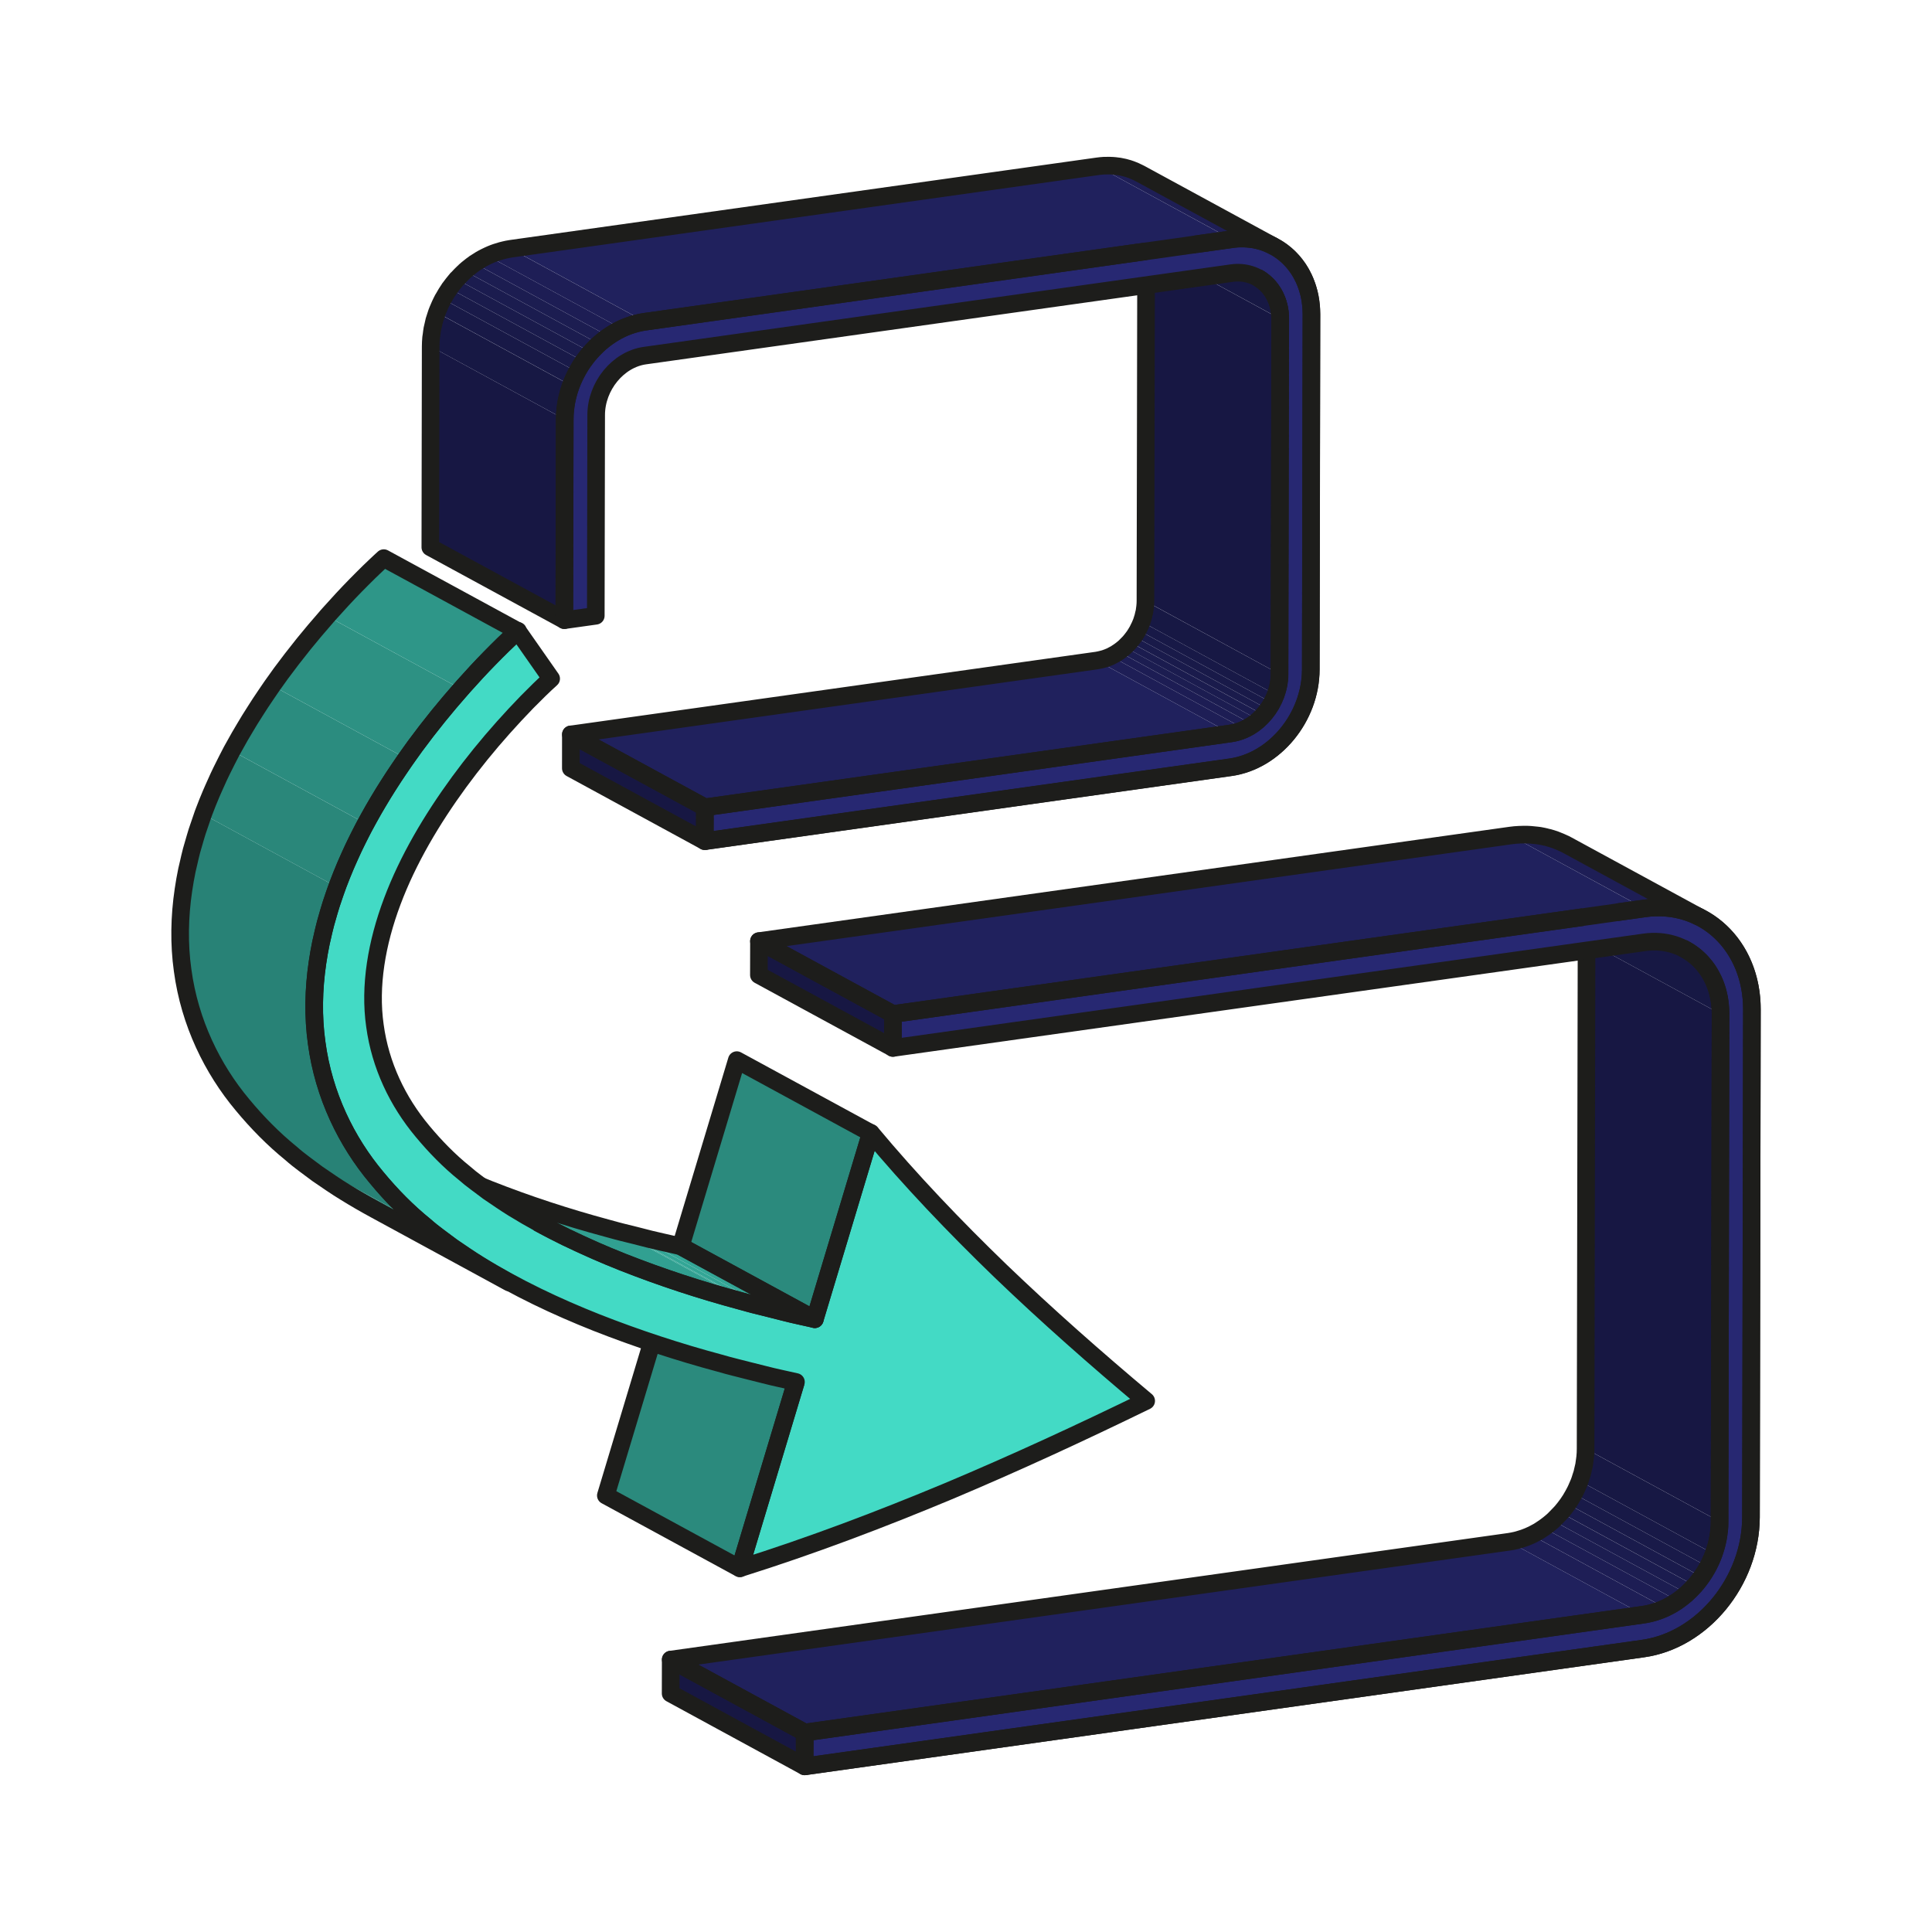 <?xml version="1.0" encoding="UTF-8"?>
<svg id="Layer_1" xmlns="http://www.w3.org/2000/svg" xmlns:xlink="http://www.w3.org/1999/xlink" version="1.1" viewBox="0 0 500 500">
  <!-- Generator: Adobe Illustrator 29.3.1, SVG Export Plug-In . SVG Version: 2.1.0 Build 151)  -->
  <defs>
    <style>
      .st0, .st1 {
        fill: none;
      }

      .st2 {
        fill: #1d1d54;
      }

      .st3 {
        fill: #2e9688;
      }

      .st4 {
        fill: #1b1c4f;
      }

      .st5 {
        fill: #33a595;
      }

      .st6 {
        fill: #2b8a7d;
      }

      .st7 {
        fill: #1a1b4c;
      }

      .st8 {
        fill: #33a696;
      }

      .st9 {
        isolation: isolate;
      }

      .st10 {
        clip-path: url(#clippath-11);
      }

      .st11 {
        clip-path: url(#clippath-10);
      }

      .st12 {
        fill: #1e1e56;
      }

      .st13 {
        fill: #2b8c7f;
      }

      .st14 {
        clip-path: url(#clippath-1);
      }

      .st15 {
        clip-path: url(#clippath-3);
      }

      .st16 {
        clip-path: url(#clippath-4);
      }

      .st17 {
        clip-path: url(#clippath-2);
      }

      .st18 {
        clip-path: url(#clippath-7);
      }

      .st19 {
        clip-path: url(#clippath-6);
      }

      .st20 {
        clip-path: url(#clippath-9);
      }

      .st21 {
        clip-path: url(#clippath-8);
      }

      .st22 {
        clip-path: url(#clippath-5);
      }

      .st23 {
        fill: #309b8c;
      }

      .st1 {
        stroke: #1d1d1b;
        stroke-linejoin: round;
        stroke-width: 4.56px;
      }

      .st24 {
        fill: #272872;
      }

      .st25 {
        fill: #43dac5;
      }

      .st26 {
        fill: #181947;
      }

      .st27 {
        fill: #31a091;
      }

      .st28 {
        fill: #171844;
      }

      .st29 {
        fill: #2a877a;
      }

      .st30 {
        fill: #191a49;
      }

      .st31 {
        fill: #288276;
      }

      .st32 {
        fill: #1c1d51;
      }

      .st33 {
        fill: #20215d;
      }

      .st34 {
        clip-path: url(#clippath);
      }

      .st35 {
        fill: #171743;
      }

      .st36 {
        fill: #2d9183;
      }
    </style>
    <clipPath id="clippath">
      <path class="st0" d="M425.23,417.88l-34.68-18.86c10.9-1.53,19.77-12.35,19.79-24.1l34.68,18.86c-.02,11.75-8.9,22.57-19.79,24.1Z"/>
    </clipPath>
    <clipPath id="clippath-1">
      <path class="st0" d="M401.42,226.82l34.68,18.86c5.52,3,9.19,9.15,9.17,16.72l-34.68-18.86c.01-7.57-3.65-13.71-9.17-16.72Z"/>
    </clipPath>
    <clipPath id="clippath-2">
      <path class="st0" d="M405.76,218.79l34.68,18.86c-4.3-2.34-9.4-3.33-14.87-2.56l-34.68-18.86c5.46-.77,10.56.22,14.87,2.56Z"/>
    </clipPath>
    <clipPath id="clippath-3">
      <path class="st0" d="M203,339.61l-34.68-18.86c2.59.67,5.24,1.2,7.86,1.8l34.68,18.86c-2.62-.61-5.26-1.13-7.86-1.8Z"/>
    </clipPath>
    <clipPath id="clippath-4">
      <path class="st0" d="M139.81,316.76l-34.68-18.86c6.84,3.72,14.02,6.98,21.37,9.89,9.91,3.91,20.13,7.26,30.57,10.06,1.29.36,2.59.74,3.91,1.05l34.68,18.86c-1.32-.31-2.62-.7-3.91-1.05-10.45-2.81-20.66-6.16-30.57-10.06-7.35-2.91-14.52-6.17-21.37-9.89Z"/>
    </clipPath>
    <clipPath id="clippath-5">
      <path class="st0" d="M131.76,331.86l-34.68-18.86c-2.61-1.42-5.2-2.92-7.75-4.49-2.43-1.49-4.79-3.14-7.17-4.75l34.68,18.86c2.37,1.61,4.73,3.27,7.17,4.75,2.55,1.58,5.13,3.07,7.75,4.49Z"/>
    </clipPath>
    <clipPath id="clippath-6">
      <path class="st0" d="M116.85,322.62l-34.68-18.86c-2.3-1.75-4.67-3.37-6.86-5.32l34.68,18.86c2.19,1.95,4.56,3.57,6.86,5.32Z"/>
    </clipPath>
    <clipPath id="clippath-7">
      <path class="st0" d="M109.98,317.3l-34.68-18.86c-4.53-3.66-8.71-7.9-12.56-12.56-7.73-9.22-13.67-21.2-15.49-34.83-.95-6.78-.81-13.86.22-20.82,1.01-6.95,2.9-13.78,5.35-20.29,4.92-13.07,12.02-24.87,19.91-35.69,3.97-5.4,8.16-10.56,12.57-15.51,2.2-2.47,4.44-4.89,6.75-7.25,1.16-1.19,2.33-2.35,3.52-3.52,1.23-1.19,2.34-2.25,3.77-3.53l34.68,18.86c-1.43,1.28-2.54,2.34-3.77,3.53-1.18,1.17-2.36,2.33-3.52,3.52-2.31,2.36-4.55,4.78-6.75,7.25-4.41,4.95-8.6,10.11-12.57,15.51-7.89,10.81-14.99,22.62-19.91,35.69-2.45,6.51-4.34,13.34-5.35,20.29-1.04,6.96-1.17,14.04-.22,20.82,1.83,13.63,7.76,25.6,15.49,34.83,3.85,4.65,8.04,8.89,12.56,12.56Z"/>
    </clipPath>
    <clipPath id="clippath-8">
      <path class="st0" d="M318.49,189.8l-34.68-18.86c6.95-.98,12.61-7.87,12.63-15.37l34.68,18.86c-.01,7.5-5.68,14.4-12.63,15.37Z"/>
    </clipPath>
    <clipPath id="clippath-9">
      <path class="st0" d="M290.75,52.97l34.68,18.86c3.52,1.92,5.87,5.84,5.86,10.67l-34.68-18.86c0-4.83-2.33-8.75-5.86-10.67Z"/>
    </clipPath>
    <clipPath id="clippath-10">
      <path class="st0" d="M295.11,44.96l34.68,18.86c-3.2-1.74-7-2.48-11.07-1.91l-34.68-18.86c4.07-.57,7.86.16,11.07,1.91Z"/>
    </clipPath>
    <clipPath id="clippath-11">
      <path class="st0" d="M146.15,108.53l-34.68-18.86c.02-12.34,9.34-23.67,20.76-25.27l34.68,18.86c-11.42,1.6-20.74,12.93-20.76,25.27Z"/>
    </clipPath>
  </defs>
  <g>
    <g class="st9">
      <g class="st9">
        <g class="st34">
          <g class="st9">
            <path class="st12" d="M425.23,417.88l-34.68-18.86c2-.28,3.93-.88,5.75-1.73l34.68,18.86c-1.82.86-3.75,1.45-5.75,1.73"/>
            <path class="st2" d="M430.99,416.15l-34.68-18.86c1.11-.52,2.19-1.14,3.21-1.85l34.68,18.86c-1.02.71-2.09,1.33-3.21,1.85"/>
            <path class="st32" d="M434.2,414.3l-34.68-18.86c.83-.58,1.63-1.21,2.39-1.89l34.68,18.86c-.76.68-1.56,1.32-2.39,1.89"/>
            <path class="st4" d="M436.59,412.41l-34.68-18.86c.71-.64,1.38-1.32,2.02-2.04l34.68,18.86c-.64.72-1.31,1.4-2.02,2.04"/>
            <path class="st7" d="M438.61,410.36l-34.68-18.86c.63-.72,1.23-1.47,1.78-2.26l34.68,18.86c-.55.79-1.15,1.55-1.78,2.26"/>
            <path class="st30" d="M440.4,408.1l-34.68-18.86c.59-.84,1.13-1.71,1.61-2.62l34.68,18.86c-.49.91-1.03,1.78-1.61,2.62"/>
            <path class="st26" d="M442.01,405.48l-34.68-18.86c.58-1.07,1.08-2.18,1.5-3.33l34.68,18.86c-.42,1.15-.92,2.26-1.5,3.33"/>
            <path class="st28" d="M443.51,402.15l-34.68-18.86c.97-2.65,1.51-5.48,1.52-8.37l34.68,18.86c0,2.89-.55,5.72-1.52,8.37"/>
          </g>
        </g>
      </g>
      <polygon class="st35" points="445.03 393.78 410.35 374.92 410.6 243.54 445.27 262.4 445.03 393.78"/>
      <g class="st9">
        <g class="st14">
          <g class="st9">
            <path class="st28" d="M445.27,262.4l-34.68-18.86c.01-7.57-3.65-13.71-9.17-16.72l34.68,18.86c5.52,3,9.19,9.15,9.17,16.72"/>
          </g>
        </g>
      </g>
      <g class="st9">
        <g class="st17">
          <g class="st9">
            <path class="st12" d="M425.57,235.1l-34.68-18.86c3.38-.47,6.61-.28,9.61.49l34.68,18.86c-2.99-.77-6.23-.97-9.61-.49"/>
            <path class="st2" d="M435.18,235.59l-34.68-18.86c1.54.4,3.01.94,4.41,1.63l34.68,18.86c-1.4-.69-2.87-1.23-4.41-1.63"/>
            <path class="st32" d="M439.59,237.22l-34.68-18.86c.29.14.57.29.85.44l34.68,18.86c-.28-.15-.56-.3-.85-.44"/>
          </g>
        </g>
      </g>
      <polygon class="st35" points="208.24 457.14 173.56 438.27 173.58 429.51 208.26 448.38 208.24 457.14"/>
      <polygon class="st33" points="208.26 448.38 173.58 429.51 390.56 399.02 425.23 417.88 208.26 448.38"/>
      <polygon class="st33" points="231.09 262.43 196.42 243.57 390.9 216.23 425.57 235.1 231.09 262.43"/>
      <polygon class="st35" points="231.08 271.2 196.4 252.34 196.42 243.57 231.09 262.43 231.08 271.2"/>
      <path class="st24" d="M425.57,235.1c15.37-2.16,27.85,9.58,27.82,26.17l-.24,131.38c-.03,16.59-12.56,31.84-27.93,34l-216.98,30.49.02-8.76,216.98-30.49c10.9-1.53,19.77-12.35,19.79-24.1l.24-131.38c.02-11.75-8.82-20.06-19.72-18.53l-194.48,27.33.02-8.77,194.48-27.33Z"/>
    </g>
    <g class="st9">
      <polygon class="st6" points="191.46 405.89 156.79 387.03 171.29 338.82 205.97 357.69 191.46 405.89"/>
      <g class="st9">
        <g class="st15">
          <g class="st9">
            <path class="st27" d="M203,339.61l-34.68-18.86s.01,0,.02,0l34.68,18.86s-.01,0-.02,0"/>
            <path class="st5" d="M203.02,339.62l-34.68-18.86c2.59.67,5.22,1.19,7.83,1.8l34.68,18.86c-2.61-.6-5.25-1.13-7.83-1.8"/>
          </g>
        </g>
      </g>
      <polygon class="st6" points="210.86 341.42 176.18 322.55 190.68 274.36 225.36 293.22 210.86 341.42"/>
      <polygon class="st8" points="199.09 338.62 164.42 319.76 168.33 320.75 203 339.61 199.09 338.62"/>
      <polygon class="st8" points="195.66 337.77 160.98 318.9 164.42 319.76 199.09 338.62 195.66 337.77"/>
      <g class="st9">
        <g class="st16">
          <g class="st9">
            <path class="st23" d="M139.81,316.76l-34.68-18.86c2.02,1.1,4.07,2.16,6.15,3.18l34.68,18.86c-2.08-1.02-4.13-2.08-6.15-3.18"/>
            <path class="st27" d="M145.96,319.94l-34.68-18.86c4.95,2.44,10.04,4.66,15.22,6.71,9.91,3.91,20.13,7.26,30.57,10.06,1.01.28,2.02.57,3.04.84l34.68,18.86c-1.02-.27-2.03-.56-3.04-.84-10.45-2.81-20.66-6.16-30.57-10.06-5.18-2.05-10.27-4.27-15.22-6.71"/>
            <path class="st5" d="M194.79,337.55l-34.68-18.86c.29.08.58.15.87.22l34.68,18.86c-.29-.07-.58-.14-.87-.22"/>
          </g>
        </g>
      </g>
      <g class="st9">
        <g class="st22">
          <g class="st9">
            <path class="st31" d="M131.76,331.86l-34.68-18.86c-2.61-1.42-5.2-2.92-7.75-4.49-2.43-1.49-4.79-3.14-7.17-4.75l34.68,18.86c2.37,1.61,4.73,3.27,7.17,4.75,2.55,1.58,5.13,3.07,7.75,4.49"/>
          </g>
        </g>
      </g>
      <g class="st9">
        <g class="st19">
          <g class="st9">
            <path class="st31" d="M116.85,322.62l-34.68-18.86c-2.3-1.75-4.67-3.37-6.86-5.32l34.68,18.86c2.19,1.95,4.56,3.57,6.86,5.32"/>
          </g>
        </g>
      </g>
      <g class="st9">
        <g class="st18">
          <g class="st9">
            <path class="st31" d="M109.98,317.3l-34.68-18.86c-4.53-3.66-8.71-7.9-12.56-12.56-7.73-9.22-13.67-21.2-15.49-34.83-.95-6.78-.81-13.86.22-20.82.97-6.68,2.75-13.24,5.06-19.52l34.68,18.86c-2.31,6.28-4.09,12.84-5.06,19.52-1.04,6.96-1.17,14.04-.22,20.82,1.83,13.63,7.76,25.6,15.49,34.83,3.85,4.65,8.04,8.89,12.56,12.56"/>
            <path class="st29" d="M87.21,229.58l-34.68-18.86c.1-.26.19-.52.29-.78,2.04-5.43,4.47-10.64,7.16-15.65l34.68,18.86c-2.7,5.01-5.12,10.22-7.16,15.65-.1.26-.19.52-.29.78"/>
            <path class="st13" d="M94.66,213.15l-34.68-18.86c3.16-5.88,6.71-11.49,10.47-16.85l34.68,18.86c-3.76,5.36-7.31,10.97-10.47,16.85"/>
            <path class="st36" d="M105.13,196.3l-34.68-18.86c.75-1.07,1.51-2.13,2.28-3.19,3.78-5.14,7.76-10.06,11.93-14.79l34.68,18.86c-4.17,4.73-8.15,9.65-11.93,14.79-.77,1.05-1.53,2.11-2.28,3.19"/>
            <path class="st3" d="M119.34,178.32l-34.68-18.86c.21-.24.42-.48.64-.72,2.2-2.47,4.44-4.89,6.75-7.25,1.16-1.19,2.33-2.35,3.52-3.52,1.17-1.13,2.24-2.15,3.57-3.35l34.68,18.86c-1.33,1.2-2.4,2.22-3.57,3.35-1.18,1.17-2.36,2.33-3.52,3.52-2.31,2.36-4.55,4.78-6.75,7.25-.21.24-.42.48-.64.72"/>
            <path class="st23" d="M133.82,163.49l-34.68-18.86c.07-.06.13-.12.2-.18l34.68,18.86c-.07.06-.13.12-.2.18"/>
          </g>
        </g>
      </g>
      <path class="st25" d="M134.02,163.31l8.62,12.33c-.92.81-2.06,1.91-3.1,2.91-1.06,1.03-2.11,2.09-3.16,3.15-2.09,2.15-4.14,4.36-6.15,6.61-4.02,4.5-7.83,9.2-11.39,14.05-7.1,9.72-13.27,20.12-17.32,30.92-4.05,10.76-5.95,21.9-4.49,32.15,1.39,10.26,5.85,19.63,12.36,27.4,3.25,3.9,6.82,7.58,10.84,10.81,1.91,1.7,4.08,3.16,6.11,4.74,2.15,1.45,4.28,2.94,6.5,4.31,8.88,5.47,18.46,10.02,28.36,13.94,9.91,3.91,20.13,7.26,30.57,10.06,1.29.36,2.59.74,3.91,1.05l3.43.86,3.91.99c2.59.67,5.24,1.2,7.86,1.8l14.5-48.2c10.25,12.29,21.61,24.2,33.59,35.77,12,11.52,24.64,22.67,37.66,33.59-16.73,8.15-33.74,16.03-51.19,23.37-17.45,7.28-35.32,14.08-53.95,19.94l14.5-48.21c-2.69-.62-5.41-1.16-8.09-1.86l-4.03-1.01-3.54-.9c-1.35-.32-2.69-.71-4.04-1.09-10.8-2.9-21.44-6.39-31.89-10.5-10.43-4.14-20.65-8.96-30.36-14.96-2.43-1.49-4.79-3.14-7.17-4.75-2.3-1.75-4.67-3.37-6.86-5.32-4.53-3.66-8.71-7.9-12.56-12.56-7.73-9.22-13.67-21.2-15.49-34.83-.95-6.78-.81-13.86.22-20.82,1.01-6.95,2.9-13.78,5.35-20.29,4.92-13.07,12.02-24.87,19.91-35.69,3.97-5.4,8.16-10.56,12.57-15.51,2.2-2.47,4.44-4.89,6.75-7.25,1.16-1.19,2.33-2.35,3.52-3.52,1.23-1.19,2.34-2.25,3.77-3.53Z"/>
    </g>
    <g class="st9">
      <g class="st9">
        <g class="st21">
          <g class="st9">
            <path class="st12" d="M318.49,189.8l-34.68-18.86c1.28-.18,2.51-.56,3.67-1.1l34.68,18.86c-1.16.55-2.39.92-3.67,1.1"/>
            <path class="st2" d="M322.16,188.7l-34.68-18.86c.71-.33,1.4-.73,2.05-1.18l34.68,18.86c-.65.45-1.34.85-2.05,1.18"/>
            <path class="st32" d="M324.2,187.51l-34.68-18.86c.53-.37,1.04-.77,1.53-1.21l34.68,18.86c-.49.44-1,.84-1.53,1.21"/>
            <path class="st4" d="M325.73,186.31l-34.68-18.86c.45-.41.88-.84,1.29-1.3l34.68,18.86c-.41.46-.84.9-1.29,1.3"/>
            <path class="st7" d="M327.02,185l-34.68-18.86c.4-.46.78-.94,1.14-1.44l34.68,18.86c-.35.5-.73.99-1.14,1.44"/>
            <path class="st30" d="M328.16,183.56l-34.68-18.86c.37-.53.72-1.09,1.03-1.67l34.68,18.86c-.31.58-.65,1.14-1.03,1.67"/>
            <path class="st26" d="M329.19,181.89l-34.68-18.86c.37-.68.69-1.39.96-2.12l34.68,18.86c-.27.73-.59,1.44-.96,2.12"/>
            <path class="st28" d="M330.14,179.77l-34.68-18.86c.62-1.69.97-3.5.97-5.34l34.68,18.86c0,1.84-.35,3.65-.97,5.34"/>
          </g>
        </g>
      </g>
      <polygon class="st35" points="331.11 174.43 296.44 155.56 296.61 63.64 331.28 82.51 331.11 174.43"/>
      <g class="st9">
        <g class="st20">
          <g class="st9">
            <path class="st28" d="M331.28,82.51l-34.68-18.86c0-4.83-2.33-8.75-5.86-10.67l34.68,18.86c3.52,1.92,5.87,5.84,5.86,10.67"/>
          </g>
        </g>
      </g>
      <g class="st9">
        <g class="st11">
          <g class="st9">
            <path class="st12" d="M318.72,61.92l-34.68-18.86c2.51-.35,4.92-.21,7.15.37l34.68,18.86c-2.23-.57-4.64-.72-7.15-.37"/>
            <path class="st2" d="M325.88,62.29l-34.68-18.86c1.14.29,2.24.7,3.28,1.21l34.68,18.86c-1.04-.51-2.14-.92-3.28-1.21"/>
            <path class="st32" d="M329.16,63.5l-34.68-18.86c.21.1.42.21.63.33l34.68,18.86c-.21-.11-.42-.22-.63-.33"/>
          </g>
        </g>
      </g>
      <polygon class="st35" points="182.4 217.7 147.73 198.83 147.74 190.06 182.42 208.92 182.4 217.7"/>
      <polygon class="st33" points="182.42 208.92 147.74 190.06 283.81 170.94 318.49 189.8 182.42 208.92"/>
      <polygon class="st33" points="166.91 83.25 132.23 64.39 284.05 43.05 318.72 61.92 166.91 83.25"/>
      <polygon class="st35" points="146.06 160.49 111.38 141.62 111.47 89.66 146.15 108.53 146.06 160.49"/>
      <g class="st9">
        <g class="st10">
          <g class="st9">
            <path class="st28" d="M146.15,108.53l-34.68-18.86c0-3.03.57-6,1.59-8.78l34.68,18.86c-1.02,2.78-1.59,5.75-1.59,8.78"/>
            <path class="st26" d="M147.75,99.74l-34.68-18.86c.44-1.2.97-2.37,1.57-3.49l34.68,18.86c-.6,1.12-1.13,2.29-1.57,3.49"/>
            <path class="st30" d="M149.32,96.25l-34.68-18.86c.51-.95,1.08-1.87,1.69-2.74l34.68,18.86c-.61.88-1.18,1.79-1.69,2.74"/>
            <path class="st7" d="M151.01,93.51l-34.68-18.86c.58-.83,1.21-1.62,1.87-2.37l34.68,18.86c-.66.75-1.29,1.55-1.87,2.37"/>
            <path class="st4" d="M152.88,91.14l-34.68-18.86c.67-.76,1.38-1.47,2.12-2.14l34.68,18.86c-.74.67-1.45,1.38-2.12,2.14"/>
            <path class="st32" d="M155,89l-34.68-18.86c.8-.72,1.64-1.38,2.51-1.99l34.68,18.86c-.87.6-1.71,1.27-2.51,1.99"/>
            <path class="st2" d="M157.51,87.01l-34.68-18.86c1.07-.74,2.2-1.39,3.37-1.94l34.68,18.86c-1.17.55-2.29,1.2-3.37,1.94"/>
            <path class="st12" d="M160.87,85.07l-34.68-18.86c1.91-.9,3.94-1.52,6.04-1.82l34.68,18.86c-2.1.29-4.13.92-6.04,1.82"/>
          </g>
        </g>
      </g>
      <path class="st24" d="M318.72,61.92c11.43-1.61,20.71,7.11,20.69,19.45l-.17,91.92c-.02,12.34-9.34,23.68-20.77,25.29l-136.07,19.12.02-8.77,136.07-19.12c6.95-.98,12.61-7.87,12.63-15.37l.17-91.92c.01-7.5-5.63-12.81-12.58-11.83l-151.81,21.34c-6.95.98-12.6,7.87-12.61,15.37l-.1,51.96-8.13,1.14.1-51.96c.02-12.34,9.34-23.67,20.76-25.27l151.81-21.34Z"/>
    </g>
  </g>
  <g>
    <g class="st9">
      <polygon class="st1" points="208.24 457.14 173.56 438.27 173.58 429.51 208.26 448.38 208.24 457.14"/>
      <path class="st1" d="M410.59,245.96l-.24,128.95c0,.73-.03,1.46-.11,2.18-.02.23-.06.46-.09.7-.06.47-.12.96-.2,1.43-.06.29-.14.56-.2.84-.09.43-.18.85-.29,1.26-.09.29-.2.58-.29.88-.12.38-.23.78-.38,1.16-.05.15-.12.29-.17.44-.2.47-.4.94-.61,1.41-.09.21-.21.43-.3.64-.18.33-.35.67-.53,1-.44.81-.91,1.58-1.43,2.31-.08.11-.15.2-.21.29-.44.61-.9,1.2-1.38,1.76-.17.2-.35.38-.52.56-.46.5-.93.97-1.41,1.45-.15.12-.29.27-.44.41-.67.59-1.37,1.14-2.1,1.66-.3.21-.64.43-.96.64-.21.12-.41.26-.62.4-.41.23-.84.46-1.25.67-.17.08-.32.17-.49.24-.55.26-1.11.5-1.67.7-.15.06-.32.11-.47.17-.44.15-.88.29-1.34.41-.17.05-.35.09-.52.14-.59.14-1.2.26-1.81.35l-216.98,30.49,34.69,18.87,216.97-30.49c.61-.09,1.22-.2,1.81-.35.18-.05.35-.09.52-.14.46-.12.9-.26,1.34-.41.46-.15.93-.32,1.37-.52.24-.09.49-.2.73-.32.02,0,.03-.02.06-.03.17-.08.32-.15.47-.24.43-.21.85-.44,1.25-.67l.64-.41c.12-.08.26-.15.38-.23.17-.11.32-.21.47-.32.03-.03.06-.05.09-.08.73-.52,1.43-1.06,2.11-1.66.09-.08.18-.15.27-.26l.15-.15c.49-.47.96-.94,1.41-1.45.11-.09.21-.18.3-.29l.05-.05c.05-.08.11-.15.17-.23.24-.29.49-.56.72-.87.23-.29.44-.59.67-.9l.18-.23s.02-.03.03-.06c.21-.3.43-.62.64-.96.08-.09.14-.2.18-.29.2-.35.41-.7.61-1.06.03-.06.08-.12.11-.18.12-.18.21-.38.3-.58.11-.2.21-.4.3-.61.33-.7.64-1.4.91-2.13,0-.03.02-.05.03-.08.03-.09.06-.2.09-.29.02-.03.03-.08.03-.12.08-.21.15-.44.21-.67.03-.11.08-.21.12-.32.03-.08.05-.15.06-.23.11-.33.2-.68.27-1.03.03-.09.06-.2.08-.3.05-.17.09-.35.11-.52.11-.43.18-.87.24-1.29.03-.23.06-.47.09-.72.02-.09.02-.17.05-.26,0-.03.02-.08.02-.11.02-.11.03-.23.05-.33.06-.73.09-1.45.09-2.18l.26-131.39c0-.24,0-.47-.02-.72,0-.24-.02-.46-.03-.68-.05-.96-.17-1.9-.35-2.81-.06-.32-.14-.64-.21-.94-.05-.24-.11-.49-.18-.73-.05-.17-.09-.33-.15-.5-.02-.08-.05-.15-.08-.23-.09-.3-.2-.59-.3-.88-.21-.56-.44-1.11-.72-1.64-.26-.53-.55-1.05-.84-1.54-.3-.49-.62-.97-.97-1.43-.26-.3-.5-.61-.76-.91-.24-.3-.52-.59-.81-.87s-.58-.55-.87-.81c-.24-.23-.52-.44-.78-.62-.67-.52-1.38-.97-2.13-1.38-.2-.12-.4-.23-.59-.32"/>
      <polyline class="st1" points="418.5 236.09 418.49 236.09 418.47 236.09"/>
      <path class="st1" d="M409.68,237.34l-178.58,25.09-34.69-18.87,194.48-27.32c.78-.11,1.55-.18,2.31-.21.23-.02.47-.02.7-.02.53-.02,1.05-.02,1.57,0,.26.02.52.03.79.05.49.03.99.09,1.48.15.23.03.47.06.72.09.59.11,1.19.23,1.76.37.09.03.2.05.29.06.02,0,.03.02.05.02.7.18,1.38.4,2.05.64.18.08.38.15.56.23.49.18.96.4,1.43.61.09.05.21.09.32.14.27.14.56.29.84.44l34.06,18.53"/>
      <path class="st1" d="M208.25,457.13l216.97-30.49c15.37-2.16,27.9-17.42,27.93-34l.24-131.37c.02-10.98-5.43-19.84-13.57-23.95-.18-.09-.37-.17-.55-.24-.47-.21-.94-.43-1.41-.61-.2-.08-.38-.15-.58-.23-.33-.12-.67-.24-1.02-.33-.46-.15-.91-.27-1.37-.38-.56-.14-1.14-.26-1.72-.35l-.23-.05c-.17-.02-.35-.05-.53-.06-.49-.06-.97-.12-1.48-.15-.26-.02-.53-.03-.79-.05-.52-.02-1.03-.02-1.55,0-.24,0-.47,0-.72.02-.32.02-.64.03-.96.06-.44.03-.88.09-1.34.15l-7.09.99"/>
      <polygon class="st1" points="231.08 271.2 196.4 252.34 196.42 243.57 231.09 262.43 231.08 271.2"/>
      <path class="st1" d="M425.57,235.1c15.37-2.16,27.85,9.58,27.82,26.17l-.24,131.38c-.03,16.59-12.56,31.84-27.93,34l-216.98,30.49.02-8.76,216.98-30.49c10.9-1.53,19.77-12.35,19.79-24.1l.24-131.38c.02-11.75-8.82-20.06-19.72-18.53l-194.48,27.33.02-8.77,194.48-27.33Z"/>
    </g>
    <g class="st9">
      <polyline class="st1" points="205.97 357.68 191.47 405.89 156.79 387.03 168.68 347.53"/>
      <polygon class="st1" points="210.86 341.42 176.18 322.55 190.68 274.36 225.36 293.22 210.86 341.42"/>
      <path class="st1" d="M124.3,306.88c.73.3,1.48.61,2.21.9,9.9,3.91,20.13,7.26,30.56,10.07.82.21,1.63.44,2.45.67.49.14.97.26,1.46.38l3.44.85,3.91,1c.99.24,1.99.47,3,.7,1.61.37,3.24.72,4.85,1.1l34.69,18.87c-2.62-.61-5.26-1.13-7.87-1.81l-3.91-.99-3.42-.85c-.29-.08-.58-.14-.87-.21-.11-.03-.21-.06-.3-.09-.93-.24-1.83-.5-2.74-.75-10.45-2.81-20.68-6.16-30.58-10.07-1.23-.49-2.46-.99-3.7-1.51-1.05-.44-2.08-.9-3.13-1.34-.62-.27-1.25-.55-1.87-.84-1.84-.82-3.65-1.66-5.45-2.53l-.41-.18c-.37-.17-.72-.35-1.06-.53-.96-.47-1.93-.96-2.89-1.46-1.19-.61-2.36-1.23-3.51-1.87"/>
      <path class="st1" d="M116.85,322.62c-2.3-1.75-4.67-3.37-6.86-5.32-4.53-3.66-8.71-7.9-12.56-12.56-7.73-9.22-13.67-21.2-15.49-34.83-.95-6.78-.81-13.86.22-20.82.25-1.71.55-3.4.9-5.09.12-.57.27-1.13.4-1.7.25-1.11.5-2.23.79-3.33.18-.67.39-1.33.58-1.99.28-.99.56-1.98.87-2.96.22-.7.48-1.39.71-2.09.36-1.05.71-2.1,1.1-3.13.57-1.51,1.18-3.01,1.8-4.49.2-.48.41-.94.62-1.42.44-1.01.89-2.01,1.35-3,.25-.53.51-1.06.76-1.59.45-.93.91-1.86,1.39-2.78.27-.52.53-1.04.8-1.55.43-.82.88-1.62,1.33-2.43.39-.7.77-1.4,1.17-2.09.44-.77.9-1.53,1.36-2.3.41-.68.81-1.36,1.23-2.04.47-.76.95-1.5,1.42-2.25.42-.66.85-1.33,1.28-1.98.49-.74.99-1.47,1.49-2.21.44-.64.87-1.29,1.31-1.93.85-1.22,1.72-2.44,2.59-3.64,1.81-2.46,3.67-4.87,5.57-7.23.12-.14.23-.29.35-.44,1.83-2.27,3.71-4.48,5.62-6.66.34-.39.68-.79,1.02-1.17,2.2-2.47,4.44-4.89,6.75-7.25,1.16-1.19,2.33-2.35,3.52-3.52.3-.29.59-.57.88-.84.1-.09.2-.19.29-.28.2-.19.39-.37.59-.56.11-.11.24-.22.35-.33.19-.18.37-.35.57-.53.13-.12.26-.24.39-.36.23-.21.45-.41.69-.63l-34.68-18.86c-.07.06-.13.12-.2.18-.16.15-.31.28-.47.43-.14.13-.29.26-.42.39-.19.17-.37.34-.55.52-.12.11-.25.23-.36.34-.2.19-.4.37-.59.56-.1.09-.2.18-.29.28-.29.28-.58.56-.88.84-1.18,1.17-2.36,2.33-3.52,3.52-2.31,2.36-4.55,4.78-6.75,7.25-.21.24-.42.48-.64.72-.13.15-.26.31-.39.46-1.91,2.18-3.79,4.4-5.62,6.66-.12.14-.23.29-.34.43-1.9,2.37-3.76,4.77-5.58,7.24-.77,1.05-1.53,2.11-2.28,3.19-.11.15-.21.3-.31.45-.44.63-.87,1.28-1.31,1.92-.5.74-1,1.47-1.49,2.22-.43.65-.85,1.32-1.27,1.98-.48.75-.96,1.5-1.43,2.26-.41.67-.82,1.35-1.22,2.03-.46.76-.92,1.53-1.36,2.3-.4.69-.78,1.39-1.17,2.09-.3.54-.61,1.07-.9,1.61-.15.27-.28.55-.43.83-.27.51-.54,1.03-.8,1.55-.47.92-.93,1.84-1.39,2.78-.26.53-.51,1.06-.76,1.59-.46.99-.91,1.99-1.35,3-.21.47-.42.94-.62,1.42-.63,1.48-1.23,2.97-1.8,4.49-.1.26-.19.52-.29.78-.28.77-.53,1.56-.8,2.34-.24.7-.49,1.4-.72,2.11-.31.97-.58,1.96-.87,2.94-.19.67-.4,1.33-.58,2.01-.29,1.1-.54,2.21-.79,3.32-.13.57-.28,1.14-.4,1.71-.35,1.69-.65,3.38-.9,5.09-1.04,6.96-1.17,14.04-.22,20.82,1.83,13.63,7.76,25.6,15.49,34.83,3.85,4.65,8.04,8.89,12.56,12.56,2.19,1.95,4.56,3.57,6.86,5.32,2.37,1.61,4.73,3.27,7.17,4.75,2.55,1.58,5.13,3.07,7.75,4.49l34.68,18.86c-2.61-1.42-5.2-2.92-7.75-4.49-2.43-1.49-4.79-3.14-7.17-4.75Z"/>
      <path class="st1" d="M134.02,163.31l8.62,12.33c-.92.81-2.06,1.91-3.1,2.91-1.06,1.03-2.11,2.09-3.16,3.15-2.09,2.15-4.14,4.36-6.15,6.61-4.02,4.5-7.83,9.2-11.39,14.05-7.1,9.72-13.27,20.12-17.32,30.92-4.05,10.76-5.95,21.9-4.49,32.15,1.39,10.26,5.85,19.63,12.36,27.4,3.25,3.9,6.82,7.58,10.84,10.81,1.91,1.7,4.08,3.16,6.11,4.74,2.15,1.45,4.28,2.94,6.5,4.31,8.88,5.47,18.46,10.02,28.36,13.94,9.91,3.91,20.13,7.26,30.57,10.06,1.29.36,2.59.74,3.91,1.05l3.43.86,3.91.99c2.59.67,5.24,1.2,7.86,1.8l14.5-48.2c10.25,12.29,21.61,24.2,33.59,35.77,12,11.52,24.64,22.67,37.66,33.59-16.73,8.15-33.74,16.03-51.19,23.37-17.45,7.28-35.32,14.08-53.95,19.94l14.5-48.21c-2.69-.62-5.41-1.16-8.09-1.86l-4.03-1.01-3.54-.9c-1.35-.32-2.69-.71-4.04-1.09-10.8-2.9-21.44-6.39-31.89-10.5-10.43-4.14-20.65-8.96-30.36-14.96-2.43-1.49-4.79-3.14-7.17-4.75-2.3-1.75-4.67-3.37-6.86-5.32-4.53-3.66-8.71-7.9-12.56-12.56-7.73-9.22-13.67-21.2-15.49-34.83-.95-6.78-.81-13.86.22-20.82,1.01-6.95,2.9-13.78,5.35-20.29,4.92-13.07,12.02-24.87,19.91-35.69,3.97-5.4,8.16-10.56,12.57-15.51,2.2-2.47,4.44-4.89,6.75-7.25,1.16-1.19,2.33-2.35,3.52-3.52,1.23-1.19,2.34-2.25,3.77-3.53Z"/>
    </g>
    <g class="st9">
      <path class="st1" d="M325.42,71.84c.26.12.5.27.73.44.12.06.24.15.35.23.27.18.52.4.76.61.12.11.24.21.37.33.26.23.52.5.75.78.12.12.21.24.3.37.05.05.09.09.12.15,0,.02.02.02.02.03h.02s.05.06.06.09c.17.23.33.46.47.7.05.06.08.12.12.18.33.55.62,1.14.87,1.76.06.14.12.29.17.44.02.03.03.05.03.09.08.17.12.35.17.52.05.12.08.24.11.38.03.05.03.09.05.14.02.03.02.08.02.11.09.33.17.67.21,1.02.06.33.11.67.12,1v.02s.02.02,0,.05c.02.03.02.06.02.11.03.33.05.7.05,1.06v.06"/>
      <polyline class="st1" points="309.57 63.22 309.56 63.22 309.56 63.2"/>
      <polygon class="st1" points="182.4 217.7 147.73 198.83 147.74 190.06 182.42 208.92 182.4 217.7"/>
      <path class="st1" d="M296.59,73.79l-.15,81.77c0,.47-.03.93-.08,1.38-.02.15-.05.3-.06.47-.05.29-.08.59-.12.9-.05.18-.09.37-.14.53-.05.27-.11.53-.18.79-.05.2-.12.38-.18.58-.08.23-.14.47-.23.72-.24.65-.53,1.28-.85,1.89l-.18.37c-.29.5-.59,1-.91,1.48l-.14.18c-.27.38-.58.76-.88,1.13-.11.12-.23.24-.33.37-.29.3-.59.61-.9.91-.09.08-.18.17-.27.26-.44.38-.88.73-1.35,1.06-.2.14-.4.27-.61.4-.12.09-.26.18-.4.26-.26.15-.53.29-.81.43-.09.05-.2.11-.3.15-.05.03-.09.05-.15.08-.47.21-.96.4-1.45.56-.15.05-.29.08-.43.12-.55.15-1.11.29-1.67.37l-136.07,19.12,34.67,18.87,136.07-19.12c.27-.05.56-.09.84-.15.29-.06.56-.14.84-.21.14-.05.29-.09.43-.14.15-.05.29-.09.44-.14.5-.18.99-.4,1.48-.64.26-.14.53-.27.79-.43l.09-.05c.11-.08.21-.14.32-.21.08-.05.15-.09.24-.14.12-.09.24-.17.37-.26.23-.17.46-.33.68-.52.29-.21.58-.47.85-.72.02-.03.05-.06.08-.09.32-.3.62-.61.91-.91.12-.12.23-.24.32-.37.15-.18.3-.37.46-.56.15-.18.29-.38.43-.58.05-.05.08-.09.12-.14,0-.02.02-.02.02-.03.17-.23.32-.47.47-.73.21-.33.41-.65.58-1,.02-.03.03-.08.05-.11.3-.59.59-1.19.84-1.83.06-.15.11-.29.15-.44.03-.12.06-.23.11-.35.03-.09.06-.17.08-.24.06-.14.09-.27.12-.41.06-.23.11-.47.17-.7.05-.17.09-.35.12-.5.03-.17.06-.33.08-.49s.03-.3.05-.44c.02-.08.03-.17.05-.23.06-.55.09-1.08.09-1.63l.17-91.92c0-.43-.02-.84-.06-1.23t0-.05v-.02c-.02-.33-.06-.67-.12-1-.02-.12-.03-.23-.06-.35-.05-.23-.09-.46-.15-.67,0-.03,0-.08-.02-.11-.02-.05-.02-.09-.05-.14-.03-.14-.06-.26-.11-.38-.05-.17-.09-.35-.17-.52,0-.05-.02-.06-.03-.09-.05-.15-.11-.3-.17-.44-.21-.55-.46-1.06-.75-1.55t-.02-.03c-.08-.12-.14-.24-.23-.37-.14-.24-.3-.47-.47-.7-.03-.03-.05-.06-.08-.09,0-.02-.02-.02-.02-.03-.03-.06-.08-.11-.12-.15-.09-.12-.18-.24-.3-.37-.23-.27-.49-.55-.75-.78-.12-.12-.24-.23-.37-.33-.09-.09-.2-.18-.3-.26-.09-.08-.18-.15-.27-.21l-.18-.14c-.11-.08-.23-.17-.35-.23-.03-.03-.06-.05-.09-.06s-.06-.05-.09-.06c-.15-.11-.3-.2-.47-.27-.02-.02-.05-.03-.08-.05"/>
      <path class="st1" d="M309.57,63.22h-.02v-.02l9.17-1.28c.35-.06.67-.09,1-.11.05-.02.08-.02.11-.02.14-.02.26-.03.4-.03.11-.02.21-.02.3-.02h.43c.4-.02.78-.02,1.16,0,.2,0,.4.02.59.03.37.03.73.06,1.1.12.18.02.37.03.53.06.05,0,.11,0,.15.02.14.03.27.05.41.08.03,0,.08.02.11.03.21.05.44.11.65.15.08.02.17.03.24.06.26.06.52.14.78.21s.5.17.75.26c.15.05.29.11.43.17.37.14.72.29,1.06.46.27.12.53.26.81.4.33.18.65.37.97.56l.14.09c.33.21.65.44.97.67.33.24.65.5.97.78.27.24.55.49.82.75.33.33.65.67.97,1.03.26.3.52.62.76.94.26.33.52.7.76,1.06.23.35.44.7.64,1.06.24.43.47.87.68,1.32.15.33.3.68.44,1.03.33.82.61,1.67.84,2.56.12.44.21.9.3,1.35s.15.93.21,1.4.11.94.14,1.43.05.97.05,1.46v.06l-.17,91.92c-.02,12.34-9.34,23.67-20.77,25.29l-136.07,19.12"/>
      <path class="st1" d="M296.61,65.03l-129.7,18.23c-.35.05-.72.11-1.06.18-.27.06-.56.14-.84.2-.18.03-.37.09-.53.14-.47.12-.94.27-1.41.43-.21.06-.43.14-.62.23-.26.09-.5.2-.75.29-.47.18-.93.4-1.37.64-.44.23-.9.46-1.32.72-.05.03-.09.06-.14.08-.18.12-.35.23-.52.33-.38.24-.76.49-1.13.75-.15.11-.3.23-.44.33-.41.29-.79.61-1.17.93-.09.08-.18.15-.27.21-.08.06-.15.12-.21.18-.15.15-.3.3-.46.44-.5.49-1,.99-1.48,1.51-.18.2-.37.4-.53.59-.26.29-.52.59-.76.91-.24.3-.47.62-.7.94-.17.2-.3.4-.43.59-.2.29-.4.59-.58.88-.24.41-.49.82-.72,1.23-.18.35-.38.72-.55,1.06-.93,1.83-1.64,3.77-2.1,5.8-.02.09-.03.17-.05.26-.03.15-.06.3-.11.44-.06.24-.11.5-.15.75-.06.4-.11.78-.15,1.17-.02.12-.05.26-.06.4-.11.88-.15,1.76-.15,2.66l-.11,51.96-34.67-18.85.09-51.97c0-.76.05-1.52.11-2.27.03-.27.08-.53.12-.79.06-.49.11-.97.2-1.46.06-.3.14-.59.21-.9.09-.44.18-.87.29-1.29.09-.32.21-.62.3-.93.12-.38.23-.76.37-1.14.02-.03.02-.05.03-.08l.18-.46c.2-.5.41-1,.64-1.49.09-.23.21-.44.32-.67.14-.26.26-.53.4-.79.05-.09.12-.18.17-.27.46-.82.94-1.64,1.49-2.42.02-.02.03-.03.03-.06.06-.08.14-.14.18-.23.47-.64.96-1.26,1.46-1.86.09-.09.15-.2.23-.29.11-.11.21-.2.32-.3.47-.52.96-1.02,1.48-1.51.12-.09.21-.21.33-.32.06-.06.14-.12.2-.17.14-.12.27-.23.4-.35.4-.32.78-.62,1.17-.93.15-.11.3-.23.46-.33.09-.06.18-.14.27-.21.27-.18.56-.35.85-.53l.64-.41c.44-.26.88-.49,1.34-.72.17-.08.32-.17.49-.24.02-.02.03-.03.06-.03.55-.27,1.13-.5,1.7-.72.15-.06.32-.11.49-.17.47-.15.93-.3,1.4-.43.18-.05.37-.11.55-.14.62-.15,1.26-.29,1.9-.38l151.8-21.33c.58-.08,1.16-.14,1.72-.17h.53c.38-.02.78-.02,1.16,0,.2,0,.4.02.58.03.38.03.75.06,1.11.12.18.02.35.03.53.06.44.08.88.17,1.32.27.06.02.14.03.2.05.02,0,.03,0,.05.02.52.12,1.02.29,1.52.47.14.05.29.11.43.17.37.14.72.29,1.05.46.08.03.17.06.24.11.21.09.43.21.64.32l34.17,18.59c.15.08.29.17.44.24"/>
      <path class="st1" d="M318.72,61.92c11.43-1.61,20.71,7.11,20.69,19.45l-.17,91.92c-.02,12.34-9.34,23.68-20.77,25.29l-136.07,19.12.02-8.77,136.07-19.12c6.95-.98,12.61-7.87,12.63-15.37l.17-91.92c.01-7.5-5.63-12.81-12.58-11.83l-151.81,21.34c-6.95.98-12.6,7.87-12.61,15.37l-.1,51.96-8.13,1.14.1-51.96c.02-12.34,9.34-23.67,20.76-25.27l151.81-21.34Z"/>
    </g>
  </g>
</svg>